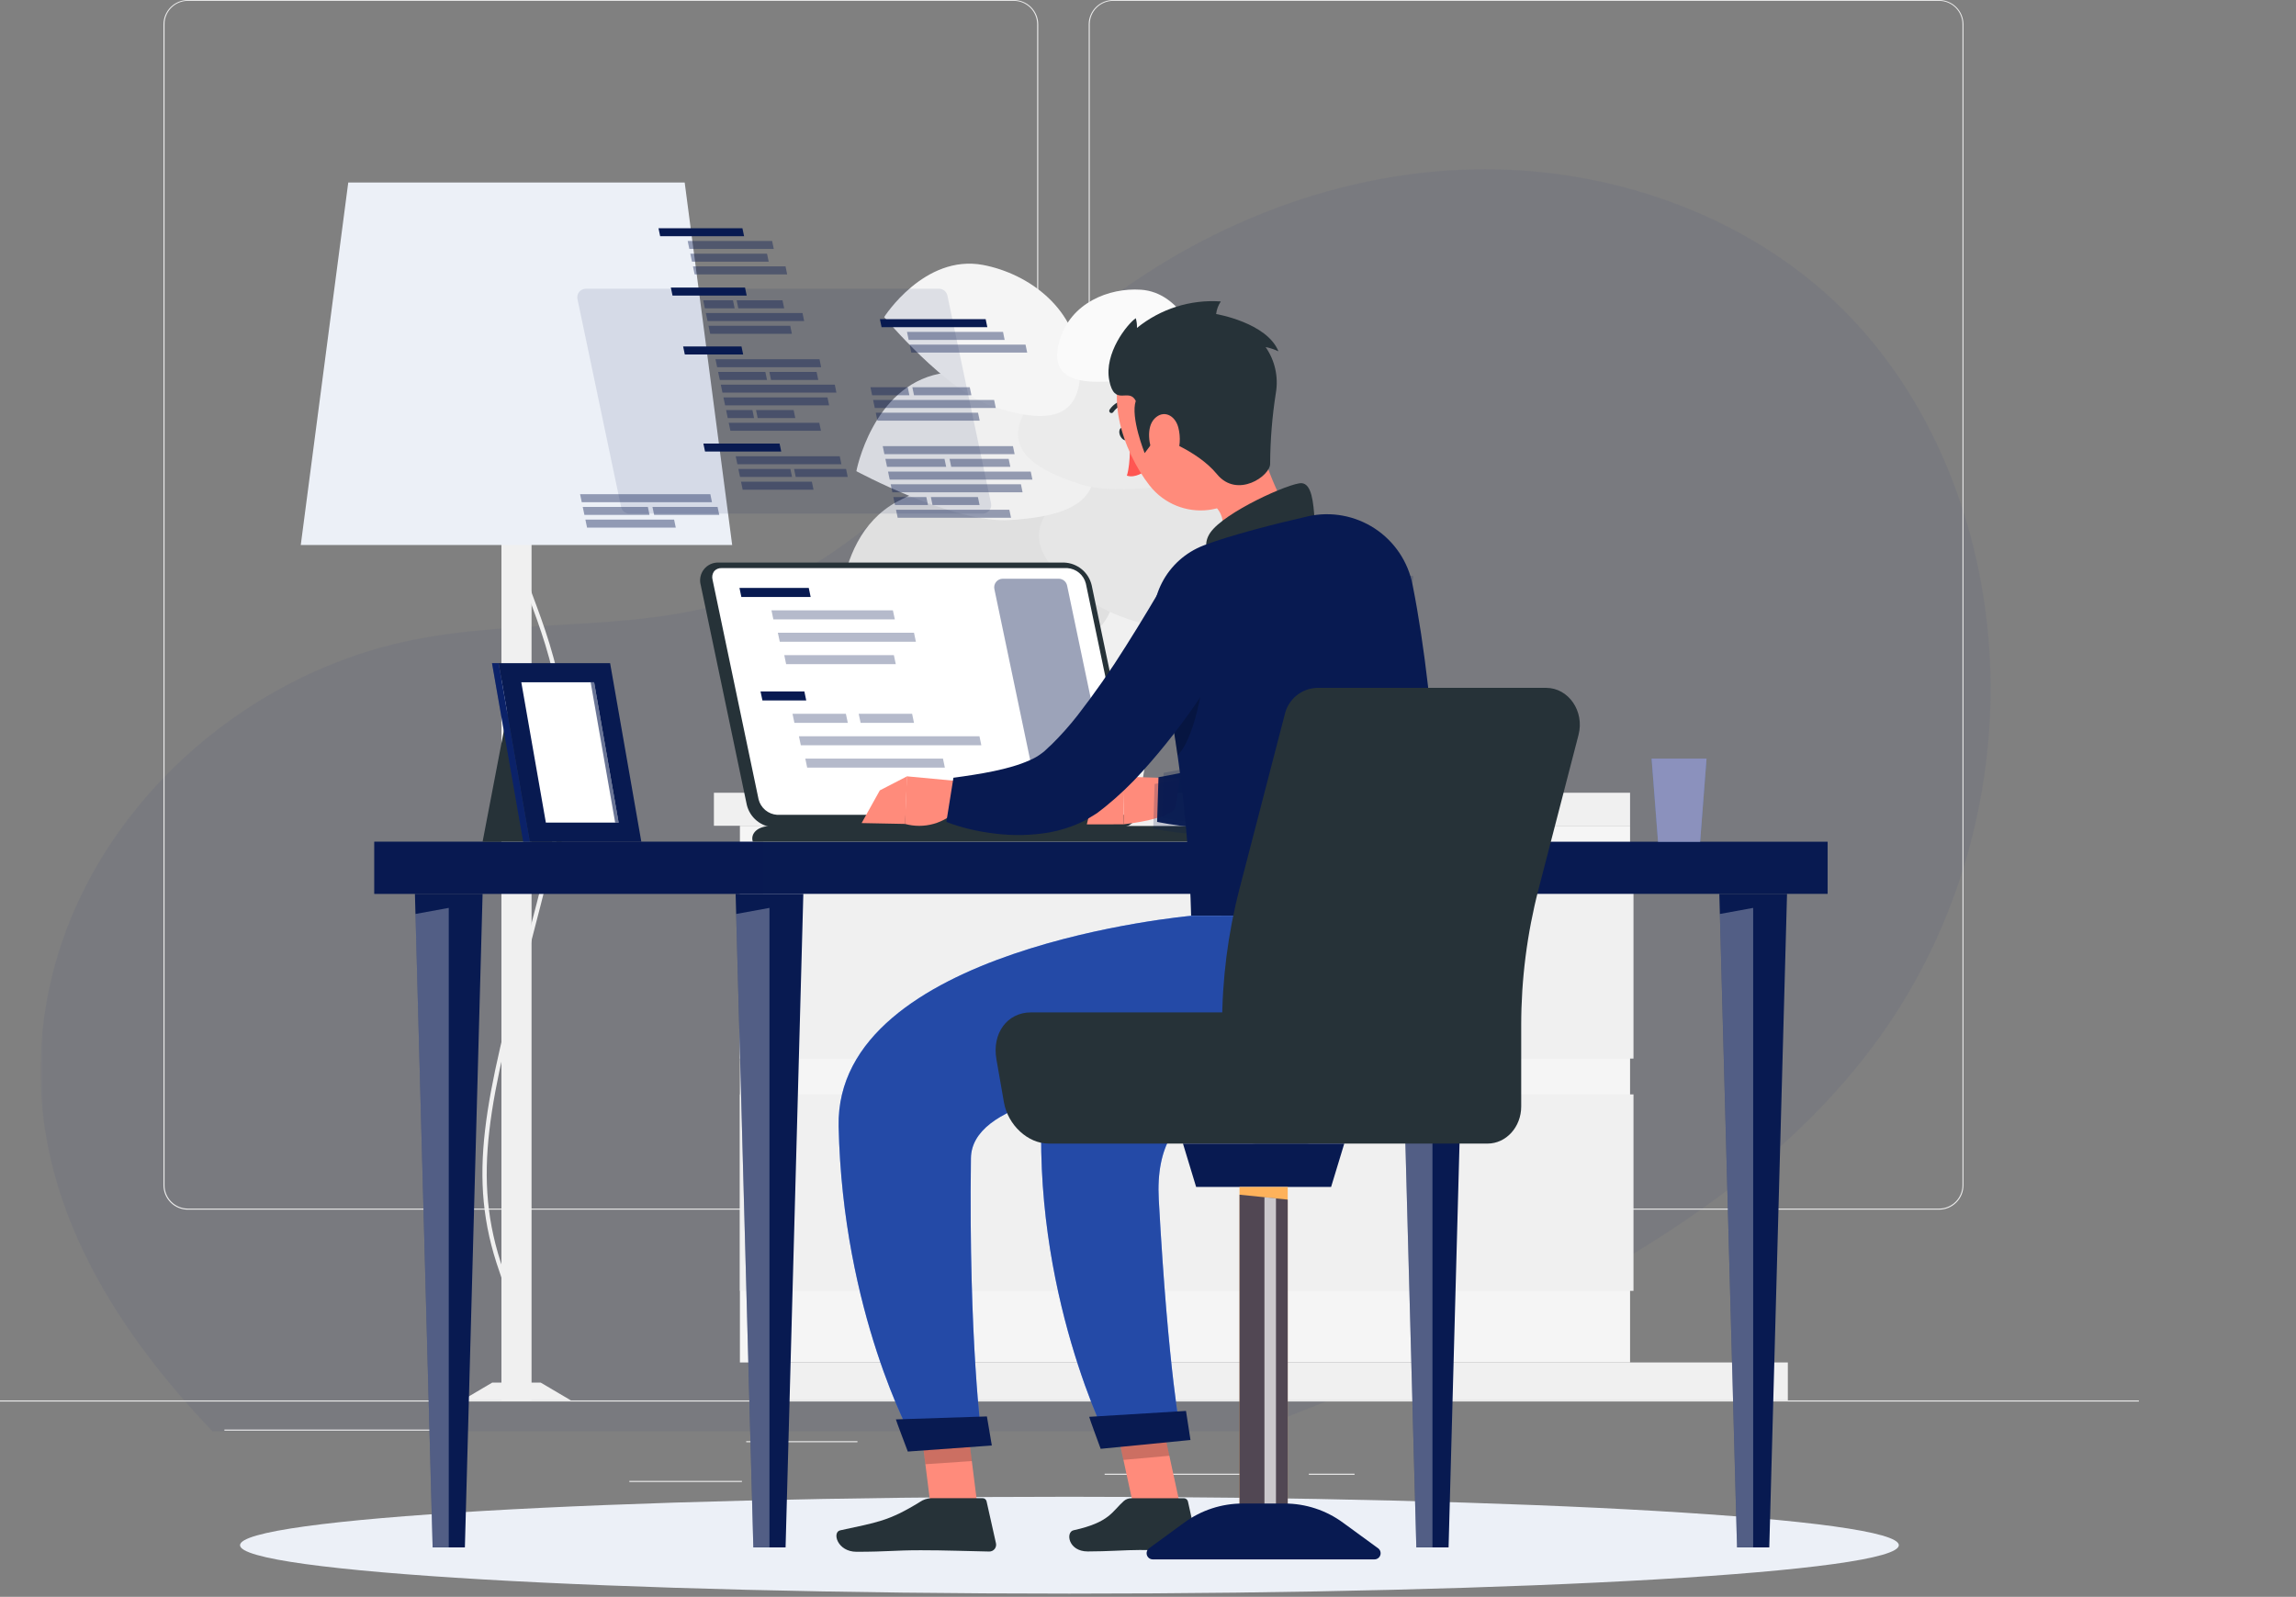<svg width="624" height="434" viewBox="0 0 624 434" fill="none" xmlns="http://www.w3.org/2000/svg">
<rect x="0" y="0" width="624" height="434" fill="#808080" stroke="none"/>
<mask id="mask0_1174_5889" style="mask-type:luminance" maskUnits="userSpaceOnUse" x="11" y="18" width="613" height="399">
<path d="M623.976 18.72H11.04V416.02H623.976V18.72Z" fill="white"/>
</mask>
<g mask="url(#mask0_1174_5889)">
<path d="M511.801 280.536C485.466 318.004 444.118 343.151 402.017 362.879C389.963 368.521 377.776 373.846 365.457 378.852C356.899 382.353 348.296 385.736 339.65 389H57.725C54.564 385.692 51.501 382.31 48.536 378.852C21.093 346.824 3.428 308.87 14.202 265.081C25.209 220.358 64.901 183.844 111.199 174.132C142.546 167.557 176.128 172.59 205.96 160.939C240.844 147.321 262.818 114.247 290.892 89.871C320.013 64.591 357.641 48.04 396.346 46.173C435.051 44.296 474.458 57.732 501.078 84.34C519.78 103.023 531.764 127.48 537.354 153.074C546.777 196.234 537.822 243.504 511.802 280.538" fill="#152D78" fill-opacity="0.06"/>
</g>
<path d="M581.294 380.631H0V380.921H581.294V380.631Z" fill="#EBEBEB"/>
<path d="M275.533 328.78H51.052C49.293 328.777 47.608 328.077 46.365 326.833C45.123 325.588 44.425 323.902 44.425 322.143V6.58C44.44 4.832 45.144 3.159 46.385 1.927C47.626 0.695 49.303 0.002 51.052 0H275.534C277.294 0 278.982 0.699 280.227 1.944C281.471 3.188 282.171 4.876 282.171 6.636V322.141C282.171 323.901 281.471 325.589 280.227 326.834C278.982 328.078 277.294 328.778 275.534 328.778L275.533 328.78ZM51.052 0.233C49.37 0.235 47.759 0.905 46.571 2.095C45.383 3.285 44.716 4.898 44.716 6.579V322.141C44.716 323.823 45.383 325.435 46.571 326.625C47.759 327.815 49.37 328.485 51.052 328.488H275.534C277.216 328.483 278.828 327.813 280.017 326.624C281.206 325.435 281.876 323.823 281.881 322.141V6.58C281.876 4.898 281.206 3.287 280.017 2.098C278.828 0.908 277.216 0.238 275.534 0.234L51.052 0.233Z" fill="#EBEBEB"/>
<path d="M527.013 328.78H302.515C300.756 328.776 299.07 328.076 297.826 326.832C296.582 325.589 295.882 323.902 295.879 322.143V6.58C295.897 4.831 296.604 3.159 297.846 1.927C299.088 0.696 300.766 0.003 302.515 0H527.011C528.758 0.005 530.432 0.699 531.671 1.931C532.909 3.163 533.612 4.834 533.627 6.58V322.141C533.627 323.898 532.931 325.582 531.691 326.826C530.451 328.07 528.768 328.772 527.012 328.778L527.013 328.78ZM302.515 0.233C300.834 0.237 299.222 0.907 298.033 2.096C296.843 3.285 296.173 4.897 296.169 6.579V322.141C296.173 323.823 296.843 325.435 298.033 326.624C299.222 327.813 300.834 328.483 302.515 328.488H527.011C528.693 328.483 530.304 327.813 531.494 326.624C532.683 325.435 533.353 323.823 533.357 322.141V6.58C533.353 4.898 532.683 3.287 531.494 2.098C530.304 0.908 528.693 0.238 527.011 0.234L302.515 0.233Z" fill="#EBEBEB"/>
<path d="M233.03 391.699H202.802V391.99H233.03V391.699Z" fill="#EBEBEB"/>
<path d="M123.885 388.548H60.989V388.839H123.885V388.548Z" fill="#EBEBEB"/>
<path d="M201.639 402.499H171.04V402.79H201.639V402.499Z" fill="#EBEBEB"/>
<path d="M345.359 400.546H300.216V400.837H345.359V400.546Z" fill="#EBEBEB"/>
<path d="M368.134 400.546H355.705V400.837H368.134V400.546Z" fill="#EBEBEB"/>
<path d="M211.278 380.62L485.893 380.62V370.307L211.278 370.307V380.62Z" fill="#F0F0F0"/>
<path d="M443.015 224.438H201.092V370.308H443.015V224.438Z" fill="#F5F5F5"/>
<path d="M443.944 234.32H201.092V287.717H443.944V234.32Z" fill="#F0F0F0"/>
<path d="M443.944 297.448H201.092V350.846H443.944V297.448Z" fill="#F0F0F0"/>
<path d="M194.024 224.438L443.016 224.438V215.463L194.024 215.463V224.438Z" fill="#F0F0F0"/>
<path d="M136.279 380.631H144.464L144.464 114.189H136.279L136.279 380.631Z" fill="#F0F0F0"/>
<path d="M134.57 378.77L134.35 377.607C135.192 377.337 135.969 376.897 136.635 376.315C137.301 375.733 137.841 375.021 138.221 374.223C140.349 370.456 141.642 362.422 135.722 345.588C126.608 319.639 132.048 298.712 142.895 256.999C144.779 249.733 146.918 241.502 149.139 232.584C157.474 199.253 149.767 178.583 143.57 161.969C138.769 149.076 134.967 138.892 139.827 127.094L140.909 127.535C136.256 138.906 139.941 148.904 144.664 161.565C150.919 178.318 158.696 199.187 150.268 232.855C148.047 241.761 145.909 249.992 144.025 257.269C133.236 298.785 127.819 319.619 136.829 345.289C142.91 362.598 141.481 370.97 139.155 374.935C138.693 375.853 138.048 376.667 137.259 377.327C136.471 377.987 135.555 378.478 134.57 378.77Z" fill="#F0F0F0"/>
<path d="M125.548 380.631H155.179L146.936 375.773H133.787L125.548 380.631Z" fill="#F0F0F0"/>
<path d="M81.742 148.125H198.989L186.084 49.605H94.647L81.742 148.125Z" fill="#ECF0F7"/>
<path d="M255.631 164.366H318.225L309.981 215.462H263.874L255.631 164.366Z" fill="#F0F0F0"/>
<path d="M280.777 180.992C297.844 174.818 310.911 165.54 296.286 146.765C281.662 127.991 258.999 128.082 243.726 136.395C224.264 146.973 228.17 177.609 228.17 177.609C228.17 177.609 263.711 187.176 280.777 180.992Z" fill="#E0E0E0"/>
<path d="M297.366 163.925C284.31 155.031 275.056 144.742 290.205 133.885C305.354 123.027 324.036 128.595 335.267 138.674C349.578 151.532 341.312 174.098 341.312 174.098C341.312 174.098 310.411 172.773 297.366 163.925Z" fill="#E6E6E6"/>
<path d="M274.371 141.362C289.647 140.444 302.459 136.456 295.228 119.912C287.997 103.369 269.651 98.73 255.341 101.567C237.053 105.182 232.74 128.062 232.74 128.062C232.74 128.062 259.106 142.289 274.371 141.362Z" fill="#F0F0F0"/>
<path d="M293.553 131.604C280.846 127.512 270.882 121.385 280.566 108.958C290.251 96.532 306.725 96.6 318.235 102.087C332.907 109.066 331.605 129.362 331.605 129.362C331.605 129.362 306.26 135.684 293.553 131.604Z" fill="#EBEBEB"/>
<path d="M269.722 110.443C282.406 114.628 294.067 115.535 293.544 99.793C293.02 84.051 279.697 74.402 267.164 72.008C251.179 69.032 240.297 86.18 240.297 86.18C240.297 86.18 257.06 106.226 269.722 110.443Z" fill="#F5F5F5"/>
<path d="M301.912 103.644C292.833 104.272 284.985 102.899 287.962 92.588C290.938 82.276 301.401 78.172 310.051 78.742C321.095 79.474 325.385 92.692 325.385 92.692C325.385 92.692 310.981 103.028 301.912 103.644Z" fill="#FAFAFA"/>
<path d="M290.648 433.132C415.141 433.132 516.062 427.24 516.062 419.972C516.062 412.704 415.141 406.812 290.648 406.812C166.155 406.812 65.233 412.704 65.233 419.972C65.233 427.24 166.155 433.132 290.648 433.132Z" fill="#ECF0F7"/>
<path d="M101.722 228.775H496.71V242.947H101.722V228.775Z" fill="#081A51"/>
<path opacity="0.3" d="M207.436 228.775H101.722V242.947H207.436V228.775Z" fill="#081A51"/>
<path d="M209.122 242.947H199.926L204.739 420.57H213.503L218.328 242.95L209.122 242.947Z" fill="#081A51"/>
<path opacity="0.3" d="M204.738 420.566H209.121V246.76L200.076 248.411L204.738 420.566Z" fill="white"/>
<path d="M121.962 242.947H112.767L117.58 420.57H126.344L131.157 242.947H121.962Z" fill="#081A51"/>
<path opacity="0.3" d="M117.58 420.566H121.963V246.76L112.906 248.411L117.58 420.566Z" fill="white"/>
<path d="M476.471 242.947H467.275L472.086 420.57H480.851L485.675 242.95L476.471 242.947Z" fill="#081A51"/>
<path opacity="0.3" d="M472.088 420.566H476.47V246.76L467.426 248.411L472.088 420.566Z" fill="white"/>
<path d="M389.311 242.947H380.115L384.925 420.57H393.689L398.504 242.95L389.311 242.947Z" fill="#081A51"/>
<path opacity="0.3" d="M384.928 420.566H389.31V246.76L380.266 248.411L384.928 420.566Z" fill="white"/>
<path d="M289.213 152.904H195.298C194.536 152.874 193.778 153.024 193.085 153.343C192.392 153.662 191.784 154.14 191.311 154.739C190.839 155.338 190.514 156.04 190.364 156.788C190.215 157.536 190.244 158.308 190.45 159.043L202.962 218.742C203.365 220.43 204.307 221.942 205.645 223.048C206.984 224.153 208.646 224.793 210.38 224.869H304.361C305.122 224.899 305.88 224.748 306.571 224.43C307.263 224.112 307.87 223.635 308.343 223.038C308.815 222.44 309.14 221.74 309.291 220.993C309.441 220.247 309.413 219.475 309.209 218.742L296.689 159.043C296.286 157.343 295.336 155.822 293.986 154.713C292.635 153.604 290.959 152.969 289.213 152.904Z" fill="#263238"/>
<path d="M211.191 221.463C210.02 221.384 208.903 220.936 208.001 220.185C207.099 219.433 206.458 218.416 206.169 217.278L193.657 157.579C193.55 157.183 193.533 156.769 193.607 156.366C193.682 155.964 193.846 155.583 194.087 155.252C194.338 154.97 194.648 154.747 194.997 154.601C195.345 154.454 195.721 154.388 196.099 154.406H290.087C291.258 154.485 292.375 154.932 293.277 155.684C294.179 156.436 294.82 157.453 295.109 158.591L307.62 218.29C307.728 218.685 307.745 219.1 307.67 219.502C307.596 219.905 307.432 220.286 307.19 220.616C306.941 220.901 306.631 221.125 306.282 221.272C305.934 221.418 305.556 221.484 305.179 221.463H211.191Z" fill="white"/>
<path opacity="0.4" d="M282.098 216.684L270.242 160.078C270.175 159.742 270.183 159.396 270.265 159.064C270.348 158.732 270.502 158.423 270.718 158.157C270.933 157.892 271.205 157.677 271.513 157.528C271.821 157.38 272.158 157.301 272.5 157.297H287.753C288.282 157.301 288.795 157.485 289.205 157.819C289.615 158.153 289.9 158.617 290.011 159.134L301.869 215.694C301.936 216.03 301.928 216.376 301.846 216.708C301.764 217.04 301.609 217.35 301.394 217.615C301.178 217.881 300.906 218.095 300.598 218.244C300.29 218.393 299.953 218.471 299.611 218.475H284.354C283.832 218.474 283.325 218.296 282.915 217.971C282.505 217.646 282.217 217.193 282.097 216.684H282.098Z" fill="#081A51"/>
<path d="M201.483 162.251L200.972 159.799H219.805L220.316 162.251H201.483Z" fill="#081A51"/>
<path opacity="0.3" d="M210.179 168.343L209.668 165.891H242.672L243.196 168.343H210.179Z" fill="#081A51"/>
<path opacity="0.3" d="M211.924 174.424L211.4 171.971H248.406L248.917 174.424H211.924Z" fill="#081A51"/>
<path opacity="0.3" d="M213.657 180.516L213.146 178.063H242.932L243.455 180.516H213.657Z" fill="#081A51"/>
<path d="M207.216 190.386L206.692 187.934H218.609L219.12 190.386H207.216Z" fill="#081A51"/>
<path opacity="0.3" d="M215.899 196.466L215.388 194.013H229.892L230.415 196.466H215.899Z" fill="#081A51"/>
<path opacity="0.3" d="M233.896 196.466L233.373 194.013H247.894L248.405 196.466H233.896Z" fill="#081A51"/>
<path opacity="0.3" d="M217.643 202.558L217.132 200.106H266.193L266.704 202.558H217.643Z" fill="#081A51"/>
<path opacity="0.3" d="M219.375 208.639L218.864 206.186H256.279L256.79 208.639H219.375Z" fill="#081A51"/>
<path d="M333.088 224.509H209.435C206.063 224.509 203.878 226.424 204.587 228.775H340.505C339.807 226.427 336.459 224.509 333.088 224.509Z" fill="#263238"/>
<path opacity="0.1" d="M168.803 137.814L156.934 81.242C156.869 80.907 156.879 80.563 156.962 80.233C157.045 79.902 157.2 79.594 157.416 79.331C157.631 79.067 157.902 78.853 158.208 78.706C158.515 78.558 158.851 78.479 159.191 78.475H255.219C255.747 78.478 256.257 78.661 256.668 78.992C257.078 79.324 257.363 79.785 257.477 80.301L269.344 136.828C269.411 137.163 269.403 137.509 269.32 137.841C269.238 138.173 269.084 138.483 268.868 138.749C268.653 139.014 268.381 139.229 268.073 139.377C267.765 139.526 267.428 139.605 267.086 139.608H171.057C170.535 139.606 170.028 139.428 169.62 139.103C169.211 138.778 168.923 138.325 168.803 137.816V137.814Z" fill="#081A51"/>
<path d="M202.936 80.335H182.775L182.321 78.16H202.481L202.936 80.335Z" fill="#081A51"/>
<path opacity="0.4" d="M199.659 83.802H191.568L191.114 81.626H199.206L199.659 83.802Z" fill="#081A51"/>
<path opacity="0.4" d="M213.122 83.802H200.659L200.205 81.626H212.668L213.122 83.802Z" fill="#081A51"/>
<path opacity="0.4" d="M218.551 87.253H192.288L191.834 85.077H218.106L218.551 87.253Z" fill="#081A51"/>
<path opacity="0.4" d="M215.215 90.718H193.007L192.554 88.542H214.764L215.215 90.718Z" fill="#081A51"/>
<path opacity="0.4" d="M229.942 127.467H215.807L216.26 129.63H230.397L229.942 127.467Z" fill="#081A51"/>
<path d="M212.319 122.726H191.612L191.16 120.55H211.868L212.319 122.726Z" fill="#081A51"/>
<path opacity="0.4" d="M220.643 130.92H201.391L201.844 133.096H221.097L220.643 130.92Z" fill="#081A51"/>
<path opacity="0.4" d="M214.807 127.467H200.67L201.124 129.63H215.26L214.807 127.467Z" fill="#081A51"/>
<path opacity="0.4" d="M228.223 124.003H199.949L200.403 126.179H228.677L228.223 124.003Z" fill="#081A51"/>
<path d="M202.228 64.199H179.417L178.964 62.037H201.774L202.228 64.199Z" fill="#081A51"/>
<path opacity="0.4" d="M213.493 72.407H188.335L188.789 74.582H213.933L213.493 72.407Z" fill="#081A51"/>
<path opacity="0.4" d="M208.458 68.954H187.613L188.067 71.116H208.911L208.458 68.954Z" fill="#081A51"/>
<path opacity="0.4" d="M209.842 65.49H186.893L187.346 67.665H210.296L209.842 65.49Z" fill="#081A51"/>
<path d="M201.974 96.344H186.115L185.661 94.169H201.519L201.974 96.344Z" fill="#081A51"/>
<path opacity="0.4" d="M226.878 104.541H195.892L196.345 106.716H227.316L226.878 104.541Z" fill="#081A51"/>
<path opacity="0.4" d="M208.005 101.088H195.17L195.624 103.263H208.458L208.005 101.088Z" fill="#081A51"/>
<path opacity="0.4" d="M221.931 101.088H209.099L209.552 103.263H222.387L221.931 101.088Z" fill="#081A51"/>
<path opacity="0.4" d="M222.727 97.624H194.45L194.904 99.799H223.166L222.727 97.624Z" fill="#081A51"/>
<path opacity="0.4" d="M222.665 114.923H198.054L198.507 117.085H223.119L222.665 114.923Z" fill="#081A51"/>
<path opacity="0.4" d="M204.496 111.459H197.333L197.787 113.635H204.936L204.496 111.459Z" fill="#081A51"/>
<path opacity="0.4" d="M215.69 111.459H205.471L205.924 113.635H216.144L215.69 111.459Z" fill="#081A51"/>
<path opacity="0.4" d="M224.886 108.005H196.612L197.066 110.168H225.34L224.886 108.005Z" fill="#081A51"/>
<path opacity="0.4" d="M247.148 107.424H237.022L236.568 105.248H246.706L247.148 107.424Z" fill="#081A51"/>
<path opacity="0.4" d="M264.008 107.424H248.409L247.955 105.248H263.554L264.008 107.424Z" fill="#081A51"/>
<path opacity="0.4" d="M270.634 110.89H237.745L237.291 108.715H270.18L270.634 110.89Z" fill="#081A51"/>
<path opacity="0.4" d="M266.263 114.341H238.463L238.01 112.166H265.807L266.263 114.341Z" fill="#081A51"/>
<path opacity="0.4" d="M278.714 93.671H247.22L247.673 95.833H279.168L278.714 93.671Z" fill="#081A51"/>
<path opacity="0.4" d="M272.599 90.206H246.499L246.953 92.382H273.041L272.599 90.206Z" fill="#081A51"/>
<path d="M267.879 86.753H239.14L239.593 88.916H268.332L267.879 86.753Z" fill="#081A51"/>
<path opacity="0.4" d="M280.134 128.177H241.349L241.802 130.352H280.586L280.134 128.177Z" fill="#081A51"/>
<path opacity="0.4" d="M256.694 124.724H240.627L241.081 126.886H257.148L256.694 124.724Z" fill="#081A51"/>
<path opacity="0.4" d="M274.134 124.724H258.067L258.521 126.886H274.588L274.134 124.724Z" fill="#081A51"/>
<path opacity="0.4" d="M275.299 121.259H239.907L240.361 123.435H275.75L275.299 121.259Z" fill="#081A51"/>
<path opacity="0.4" d="M274.319 138.546H243.511L243.964 140.722H274.773L274.319 138.546Z" fill="#081A51"/>
<path opacity="0.4" d="M251.754 135.094H242.791L243.245 137.269H252.207L251.754 135.094Z" fill="#081A51"/>
<path opacity="0.4" d="M265.775 135.093H252.986L253.44 137.269H266.228L265.775 135.093Z" fill="#081A51"/>
<path opacity="0.4" d="M277.471 131.629H242.069L242.523 133.804H277.912L277.471 131.629Z" fill="#081A51"/>
<path opacity="0.4" d="M183.206 141.232H159.096L159.549 143.408H183.66L183.206 141.232Z" fill="#081A51"/>
<path opacity="0.4" d="M176.08 137.779H158.374L158.828 139.941H176.522L176.08 137.779Z" fill="#081A51"/>
<path opacity="0.4" d="M195.018 137.779H177.325L177.779 139.941H195.485L195.018 137.779Z" fill="#081A51"/>
<path opacity="0.4" d="M193.054 134.315H157.653L158.107 136.49H193.496L193.054 134.315Z" fill="#081A51"/>
<path d="M463.797 206.186H448.868L450.617 228.775H462.057L463.797 206.186Z" fill="#407BFF"/>
<path opacity="0.4" d="M463.797 206.186H448.868L450.617 228.775H462.057L463.797 206.186Z" fill="#FEB25B"/>
<path d="M138.484 190.503H159.942L152.621 228.775H131.159L138.484 190.503Z" fill="#263238"/>
<path d="M165.815 180.249H135.507L143.991 228.776H174.299L165.815 180.249Z" fill="#081A51"/>
<path d="M133.717 180.249H135.507L143.991 228.776H142.2L133.717 180.249Z" fill="#0D2674"/>
<path opacity="0.3" d="M133.717 180.248H135.507L143.991 228.775H142.2L133.717 180.248Z" fill="#081A51"/>
<path d="M148.353 223.578L141.68 185.434H161.466L168.128 223.578H148.353Z" fill="white"/>
<path opacity="0.6" d="M167.188 223.578L160.526 185.434H161.468L168.13 223.578H167.188Z" fill="#081951"/>
<path d="M306.655 117.421C307.086 118.351 306.946 119.337 306.33 119.618C305.713 119.899 304.879 119.376 304.446 118.455C304.013 117.533 304.167 116.539 304.772 116.258C305.377 115.977 306.225 116.445 306.655 117.421Z" fill="#263238"/>
<path d="M307.027 119.258C307.027 119.258 307.4 125.604 306.26 129.279C308.586 130.059 311.095 128.116 311.095 128.116L307.027 119.258Z" fill="#FF5652"/>
<path d="M306.771 109.737C306.672 109.818 306.55 109.866 306.422 109.874C305.666 109.894 304.925 110.093 304.26 110.455C303.595 110.816 303.026 111.331 302.598 111.955C302.559 112.025 302.507 112.087 302.444 112.137C302.381 112.187 302.308 112.224 302.231 112.245C302.154 112.267 302.073 112.273 301.993 112.263C301.913 112.253 301.836 112.227 301.767 112.186C301.697 112.146 301.636 112.093 301.588 112.029C301.539 111.965 301.504 111.892 301.484 111.814C301.464 111.736 301.46 111.655 301.471 111.576C301.483 111.496 301.51 111.42 301.552 111.351C302.079 110.551 302.79 109.89 303.625 109.423C304.461 108.956 305.396 108.696 306.353 108.666C306.481 108.658 306.607 108.691 306.714 108.76C306.822 108.829 306.904 108.93 306.951 109.049C306.997 109.168 307.005 109.298 306.973 109.421C306.94 109.545 306.87 109.655 306.771 109.736V109.737Z" fill="#263238"/>
<path d="M340.893 115.98C344.485 128.419 348.496 138.069 353.39 143.58C353.39 143.58 353.484 153.357 336.823 158.008C318.501 163.123 325.52 151.359 325.52 151.359C334.822 146.186 333.936 138.373 326.939 135.397L340.893 115.98Z" fill="#FF8B7B"/>
<path d="M357.274 141.196C356.949 136.65 356.522 131.464 353.717 131.325C350.624 131.188 332.72 139.183 328.895 144.822C325.07 150.462 332.546 155.983 332.546 155.983L357.274 141.196Z" fill="#263238"/>
<path d="M320.63 211.591L305.168 211.08L305.447 224.031C305.447 224.031 318.933 222.636 319.526 219.09L320.63 211.591Z" fill="#FF8B7B"/>
<path d="M296.994 217.438L295.366 224.065L305.445 224.043L305.166 211.092L296.994 217.438Z" fill="#FF8B7B"/>
<path opacity="0.97" d="M382.691 157.776L382.366 161.1C382.261 162.17 382.124 163.215 381.982 164.274C381.714 166.378 381.378 168.483 381.015 170.575C380.317 174.772 379.41 178.946 378.364 183.143C377.3 187.42 376.012 191.638 374.504 195.78C373.702 197.908 372.862 200.035 371.865 202.197C370.857 204.465 369.691 206.66 368.376 208.765C368.044 209.344 367.678 209.903 367.281 210.439C366.897 210.95 366.529 211.603 366.118 212.137C365.697 212.735 365.239 213.307 364.746 213.847L363.994 214.707C363.724 215.025 363.436 215.327 363.134 215.614C360.803 217.895 358.072 219.728 355.077 221.019C350.482 222.99 345.605 224.226 340.626 224.681C338.359 224.948 336.115 225.053 333.917 225.111C331.719 225.17 329.522 225.111 327.36 224.995C325.198 224.879 323.058 224.693 320.929 224.437C318.8 224.182 316.732 223.844 314.477 223.391L314.849 211.243C322.272 209.945 329.61 208.198 336.821 206.011C338.426 205.49 340.001 204.885 341.542 204.198C342.854 203.645 344.107 202.963 345.285 202.164C345.97 201.751 346.551 201.186 346.983 200.513L347.32 199.978C347.476 199.75 347.62 199.513 347.75 199.269C347.916 199.002 348.068 198.726 348.204 198.443C348.355 198.141 348.517 197.862 348.668 197.524C350.034 194.543 351.158 191.456 352.028 188.294C352.981 184.873 353.876 181.315 354.598 177.633C355.321 173.951 356.016 170.228 356.651 166.472L357.535 160.822L358.335 155.322L382.691 157.776Z" fill="#081A51"/>
<path opacity="0.2" d="M384.081 156.582L383.755 159.906C383.651 160.976 383.514 162.022 383.372 163.08C383.104 165.184 382.767 167.289 382.404 169.381C381.707 173.579 380.8 177.752 379.754 181.949C378.69 186.226 377.402 190.444 375.894 194.586C375.092 196.714 374.252 198.841 373.255 201.003C372.246 203.272 371.081 205.466 369.766 207.571C369.433 208.15 369.068 208.709 368.671 209.246C368.287 209.757 367.918 210.409 367.508 210.943C367.087 211.542 366.629 212.113 366.136 212.653L365.383 213.513C365.113 213.831 364.826 214.133 364.523 214.42C362.193 216.702 359.462 218.534 356.467 219.825C351.872 221.796 346.995 223.032 342.016 223.487C339.748 223.754 337.505 223.859 335.307 223.918C333.109 223.976 330.912 223.918 328.75 223.801C326.588 223.685 324.448 223.499 322.319 223.244C320.189 222.988 318.121 222.65 315.866 222.198L316.238 210.049C323.662 208.751 330.999 207.004 338.211 204.818C339.815 204.296 341.391 203.691 342.932 203.005C344.243 202.451 345.497 201.769 346.675 200.97C347.36 200.557 347.941 199.992 348.372 199.319L348.71 198.784C348.866 198.556 349.01 198.319 349.14 198.075C349.306 197.808 349.457 197.533 349.594 197.249C349.745 196.947 349.907 196.668 350.058 196.331C351.424 193.349 352.547 190.262 353.418 187.1C354.371 183.679 355.265 180.121 355.988 176.439C356.71 172.757 357.406 169.034 358.04 165.278L358.924 159.628L359.725 154.128L384.081 156.582Z" fill="#081A51"/>
<path opacity="0.2" d="M381.636 159.605L381.31 162.929C381.205 163.999 381.069 165.044 380.926 166.103C380.659 168.207 380.322 170.312 379.959 172.404C379.262 176.601 378.354 180.775 377.308 184.971C376.245 189.249 374.956 193.467 373.448 197.609C372.646 199.736 371.806 201.864 370.809 204.026C369.801 206.294 368.635 208.489 367.32 210.594C366.988 211.173 366.623 211.732 366.226 212.268C365.842 212.779 365.473 213.431 365.062 213.966C364.642 214.564 364.184 215.136 363.691 215.676L362.938 216.536C362.668 216.853 362.381 217.156 362.078 217.443C359.748 219.724 357.017 221.557 354.021 222.848C349.426 224.819 344.55 226.055 339.57 226.51C337.303 226.777 335.06 226.882 332.861 226.94C330.663 226.998 328.466 226.94 326.304 226.824C324.142 226.708 322.002 226.522 319.873 226.266C317.744 226.011 315.676 225.673 313.421 225.22L313.793 213.071C321.216 211.774 328.554 210.027 335.766 207.84C337.37 207.319 338.946 206.714 340.487 206.027C341.798 205.474 343.052 204.792 344.23 203.993C344.915 203.58 345.495 203.015 345.927 202.342L346.264 201.807C346.421 201.578 346.564 201.342 346.695 201.098C346.861 200.831 347.012 200.555 347.148 200.272C347.299 199.97 347.462 199.691 347.613 199.353C348.979 196.371 350.102 193.285 350.973 190.122C351.926 186.702 352.82 183.144 353.542 179.462C354.265 175.78 354.961 172.056 355.595 168.301L356.479 162.65L357.279 157.151L381.636 159.605Z" fill="#081A51"/>
<path d="M314.038 173.226C319.803 198.08 323.047 223.452 323.723 248.957H391.792C392.165 240.551 390.746 193.153 383.898 158.914C383.291 155.813 382.069 152.865 380.306 150.242C378.542 147.62 376.273 145.376 373.63 143.643C370.987 141.911 368.025 140.723 364.917 140.151C361.809 139.579 358.618 139.634 355.532 140.313L355.206 140.395C346.708 142.325 334.512 145.44 327.303 148.172L327.013 148.288C322.192 150.163 318.218 153.726 315.83 158.315C313.443 162.903 312.806 168.203 314.038 173.226V173.226Z" fill="#081A51"/>
<path opacity="0.2" d="M318.467 194.966C319.002 198.23 319.548 201.698 320.048 205.325C325.616 199.51 327.384 181.702 327.384 181.702L318.467 194.966Z" fill="black"/>
<path d="M261.918 212.442L246.467 211L245.956 223.936C248.51 224.641 251.207 224.634 253.757 223.915C256.307 223.196 258.61 221.792 260.419 219.856L261.918 212.442Z" fill="#FF8B7B"/>
<path d="M239.121 214.813L234.168 223.707L246.004 223.94L246.515 211L239.121 214.813Z" fill="#FF8B7B"/>
<path d="M339.58 167.259C338.51 169.294 337.557 171.095 336.488 172.956C335.418 174.817 334.395 176.63 333.291 178.429C331.105 182.056 328.838 185.613 326.443 189.137C321.634 196.35 316.306 203.205 310.502 209.645C307.394 213.112 304.015 216.327 300.399 219.259C299.945 219.643 299.411 220.012 298.911 220.422C298.384 220.859 297.82 221.248 297.225 221.585C296.481 222.016 295.853 222.445 295.179 222.817C294.505 223.188 293.807 223.526 293.127 223.828C290.562 224.941 287.878 225.756 285.128 226.257C280.318 227.068 275.415 227.178 270.573 226.583C268.305 226.323 266.054 225.935 263.83 225.42C262.722 225.164 261.629 224.873 260.551 224.548C259.388 224.222 258.448 223.864 257.203 223.385L259.119 211.386C266.42 210.398 274.313 209.129 279.755 206.666C280.963 206.169 282.101 205.517 283.139 204.724C283.557 204.436 283.947 204.109 284.302 203.747C284.384 203.642 284.744 203.329 285.011 203.072C285.278 202.816 285.593 202.572 285.883 202.271C288.373 199.805 290.704 197.184 292.862 194.423C297.541 188.388 301.912 182.12 305.96 175.644C308.052 172.354 310.086 169.008 312.121 165.646L315.121 160.6L318.015 155.636L339.58 167.259Z" fill="#081A51"/>
<path d="M320.897 409.928H308.179L301.771 380.457H314.502L320.897 409.928Z" fill="#FF8B7B"/>
<path d="M307.468 407.208H321.768C322.016 407.217 322.255 407.305 322.45 407.46C322.644 407.615 322.784 407.828 322.849 408.068L325.36 419.392C325.42 419.667 325.417 419.952 325.351 420.226C325.285 420.5 325.158 420.755 324.979 420.972C324.8 421.19 324.573 421.364 324.317 421.481C324.061 421.598 323.782 421.656 323.5 421.649C318.512 421.568 316.082 421.278 309.793 421.278C305.925 421.278 300.958 421.673 295.621 421.673C290.285 421.673 289.577 416.396 291.761 415.919C301.574 413.768 302.225 410.815 305.399 407.99C305.968 407.482 306.706 407.204 307.468 407.211V407.208Z" fill="#263238"/>
<g opacity="0.2">
<path d="M314.514 380.469H301.772L305.33 396.791L317.816 395.663L314.514 380.469Z" fill="black"/>
</g>
<path d="M336.813 101.029C341.465 112.797 344.695 119.456 341.626 128.001C336.974 140.847 320.479 142.149 312.457 131.99C305.249 122.84 298.948 105.134 308.051 95.404C310.044 93.246 312.556 91.635 315.348 90.723C318.14 89.81 321.119 89.627 324.002 90.192C326.885 90.755 329.575 92.047 331.817 93.945C334.06 95.842 335.779 98.281 336.813 101.031V101.029Z" fill="#FF8B7B"/>
<path d="M314.467 118.655C312.561 121.213 311.096 123.154 311.096 123.154C311.096 123.154 307.178 113.423 308.678 108.959C306.771 105.181 302.923 110.75 301.47 103.391C300.017 96.032 306.306 88.126 308.678 86.486C308.922 87.344 309.032 88.234 309.004 89.125C315.412 83.924 323.557 81.352 331.79 81.929C331.102 82.953 330.664 84.125 330.512 85.35C330.512 85.35 344.311 87.676 347.451 95.487C346.34 94.957 345.168 94.566 343.962 94.324C346.492 97.951 347.494 102.427 346.752 106.787C345.751 113.144 345.23 119.568 345.194 126.004C345.322 129.306 336.266 135.619 330.743 128.878C325.22 122.137 314.467 118.655 314.467 118.655Z" fill="#263238"/>
<path d="M320.222 116.12C320.942 118.86 320.738 121.761 319.641 124.373C318.164 127.863 315.13 127.024 313.63 123.978C312.27 121.246 311.398 116.178 313.805 113.748C316.212 111.317 319.316 112.829 320.222 116.12Z" fill="#FF8B7B"/>
<path d="M344.126 248.91C344.126 248.91 285.021 270.348 283.287 298.704C280.079 350.939 301.436 392.292 301.436 392.292L321.014 390.2C321.014 390.2 317.525 373.389 314.933 326.07C311.669 266.603 412.59 327.465 391.803 248.909L344.126 248.91Z" fill="#407BFF"/>
<path opacity="0.5" d="M344.126 248.91C344.126 248.91 285.021 270.348 283.287 298.704C280.079 350.939 301.436 392.292 301.436 392.292L321.014 390.2C321.014 390.2 317.525 373.389 314.933 326.07C311.669 266.603 412.59 327.465 391.803 248.909L344.126 248.91Z" fill="#081A51"/>
<path d="M296.019 385.082C295.926 385.082 299.134 393.778 299.134 393.778L323.548 391.383L322.327 383.478L296.019 385.082Z" fill="#081A51"/>
<path d="M265.921 411.382H253.188L249.468 381.898H262.198L265.921 411.382Z" fill="#FF8B7B"/>
<path d="M253.095 407.197H267.049C267.3 407.194 267.545 407.278 267.742 407.435C267.939 407.591 268.076 407.811 268.13 408.057L270.662 419.369C270.736 419.646 270.745 419.937 270.688 420.218C270.63 420.499 270.508 420.763 270.331 420.989C270.154 421.214 269.927 421.396 269.667 421.518C269.408 421.641 269.123 421.701 268.836 421.695C263.826 421.614 256.571 421.332 250.235 421.346C242.864 421.346 241.457 421.753 232.797 421.764C227.565 421.764 226.112 416.496 228.297 415.949C238.249 413.763 241.433 413.519 250.026 408.206C250.933 407.586 251.997 407.235 253.095 407.195V407.197Z" fill="#263238"/>
<path opacity="0.2" d="M249.479 381.91L251.503 397.966L264.128 397.105L262.212 381.91H249.479Z" fill="black"/>
<path d="M323.722 248.91C323.722 248.91 226.878 257.501 227.924 306.144C229.006 356.74 247.91 390.862 247.91 390.862H266.817C266.817 390.862 263.236 364.611 263.875 314.805C264.061 299.89 294.217 294.959 323.653 293.216C349.09 291.705 372.9 277.207 382.782 253.686L384.817 248.908L323.722 248.91Z" fill="#407BFF"/>
<path opacity="0.5" d="M323.722 248.91C323.722 248.91 226.878 257.501 227.924 306.144C229.006 356.74 247.91 390.862 247.91 390.862H266.817C266.817 390.862 263.236 364.611 263.875 314.805C264.061 299.89 294.217 294.959 323.653 293.216C349.09 291.705 372.9 277.207 382.782 253.686L384.817 248.908L323.722 248.91Z" fill="#081A51"/>
<path d="M243.48 385.781C243.399 385.781 246.724 394.523 246.724 394.523L269.556 392.881L268.219 384.976L243.48 385.781Z" fill="#081A51"/>
<path d="M349.149 194.245L336.86 241.598C333.718 253.729 332.132 266.211 332.14 278.743V300.751C332.14 306.308 336.232 310.819 341.289 310.819H404.278C409.336 310.819 413.428 306.308 413.428 300.751V278.743C413.423 266.21 415.013 253.729 418.159 241.598L429.006 199.743C430.68 193.312 426.286 186.955 420.205 186.955H357.94C355.872 187.02 353.886 187.772 352.294 189.093C350.702 190.413 349.595 192.226 349.149 194.245Z" fill="#263238"/>
<path d="M270.8 287.891L272.853 299.634C273.947 305.807 279.375 310.816 284.991 310.816H355.019C360.634 310.816 364.32 305.805 363.229 299.634L361.177 287.891C359.933 280.857 353.759 275.161 347.365 275.161H280.187C273.743 275.161 269.569 280.853 270.8 287.891Z" fill="#263238"/>
<path d="M361.761 322.606H325.082L321.501 310.82H365.342L361.761 322.606Z" fill="#081A51"/>
<path d="M336.871 322.607H349.974V410.277H336.871V322.607Z" fill="#FEB25B"/>
<path opacity="0.7" d="M349.973 410.278H336.87V324.711L349.973 326.048V410.278Z" fill="#081A51"/>
<path opacity="0.7" d="M346.777 410.277H343.649V325.397L346.777 325.722V410.277Z" fill="white"/>
<path d="M373.55 423.832H313.281C312.93 423.829 312.589 423.715 312.306 423.507C312.023 423.299 311.812 423.008 311.704 422.673C311.596 422.339 311.596 421.979 311.704 421.645C311.811 421.311 312.021 421.019 312.304 420.811L321.861 413.832C326.455 410.467 332.002 408.651 337.697 408.647H349.149C354.839 408.653 360.381 410.469 364.971 413.832L374.539 420.811C374.823 421.019 375.033 421.312 375.141 421.648C375.248 421.983 375.247 422.344 375.138 422.679C375.028 423.013 374.816 423.305 374.531 423.512C374.246 423.719 373.904 423.831 373.552 423.832H373.55Z" fill="#081A51"/>
</svg>
